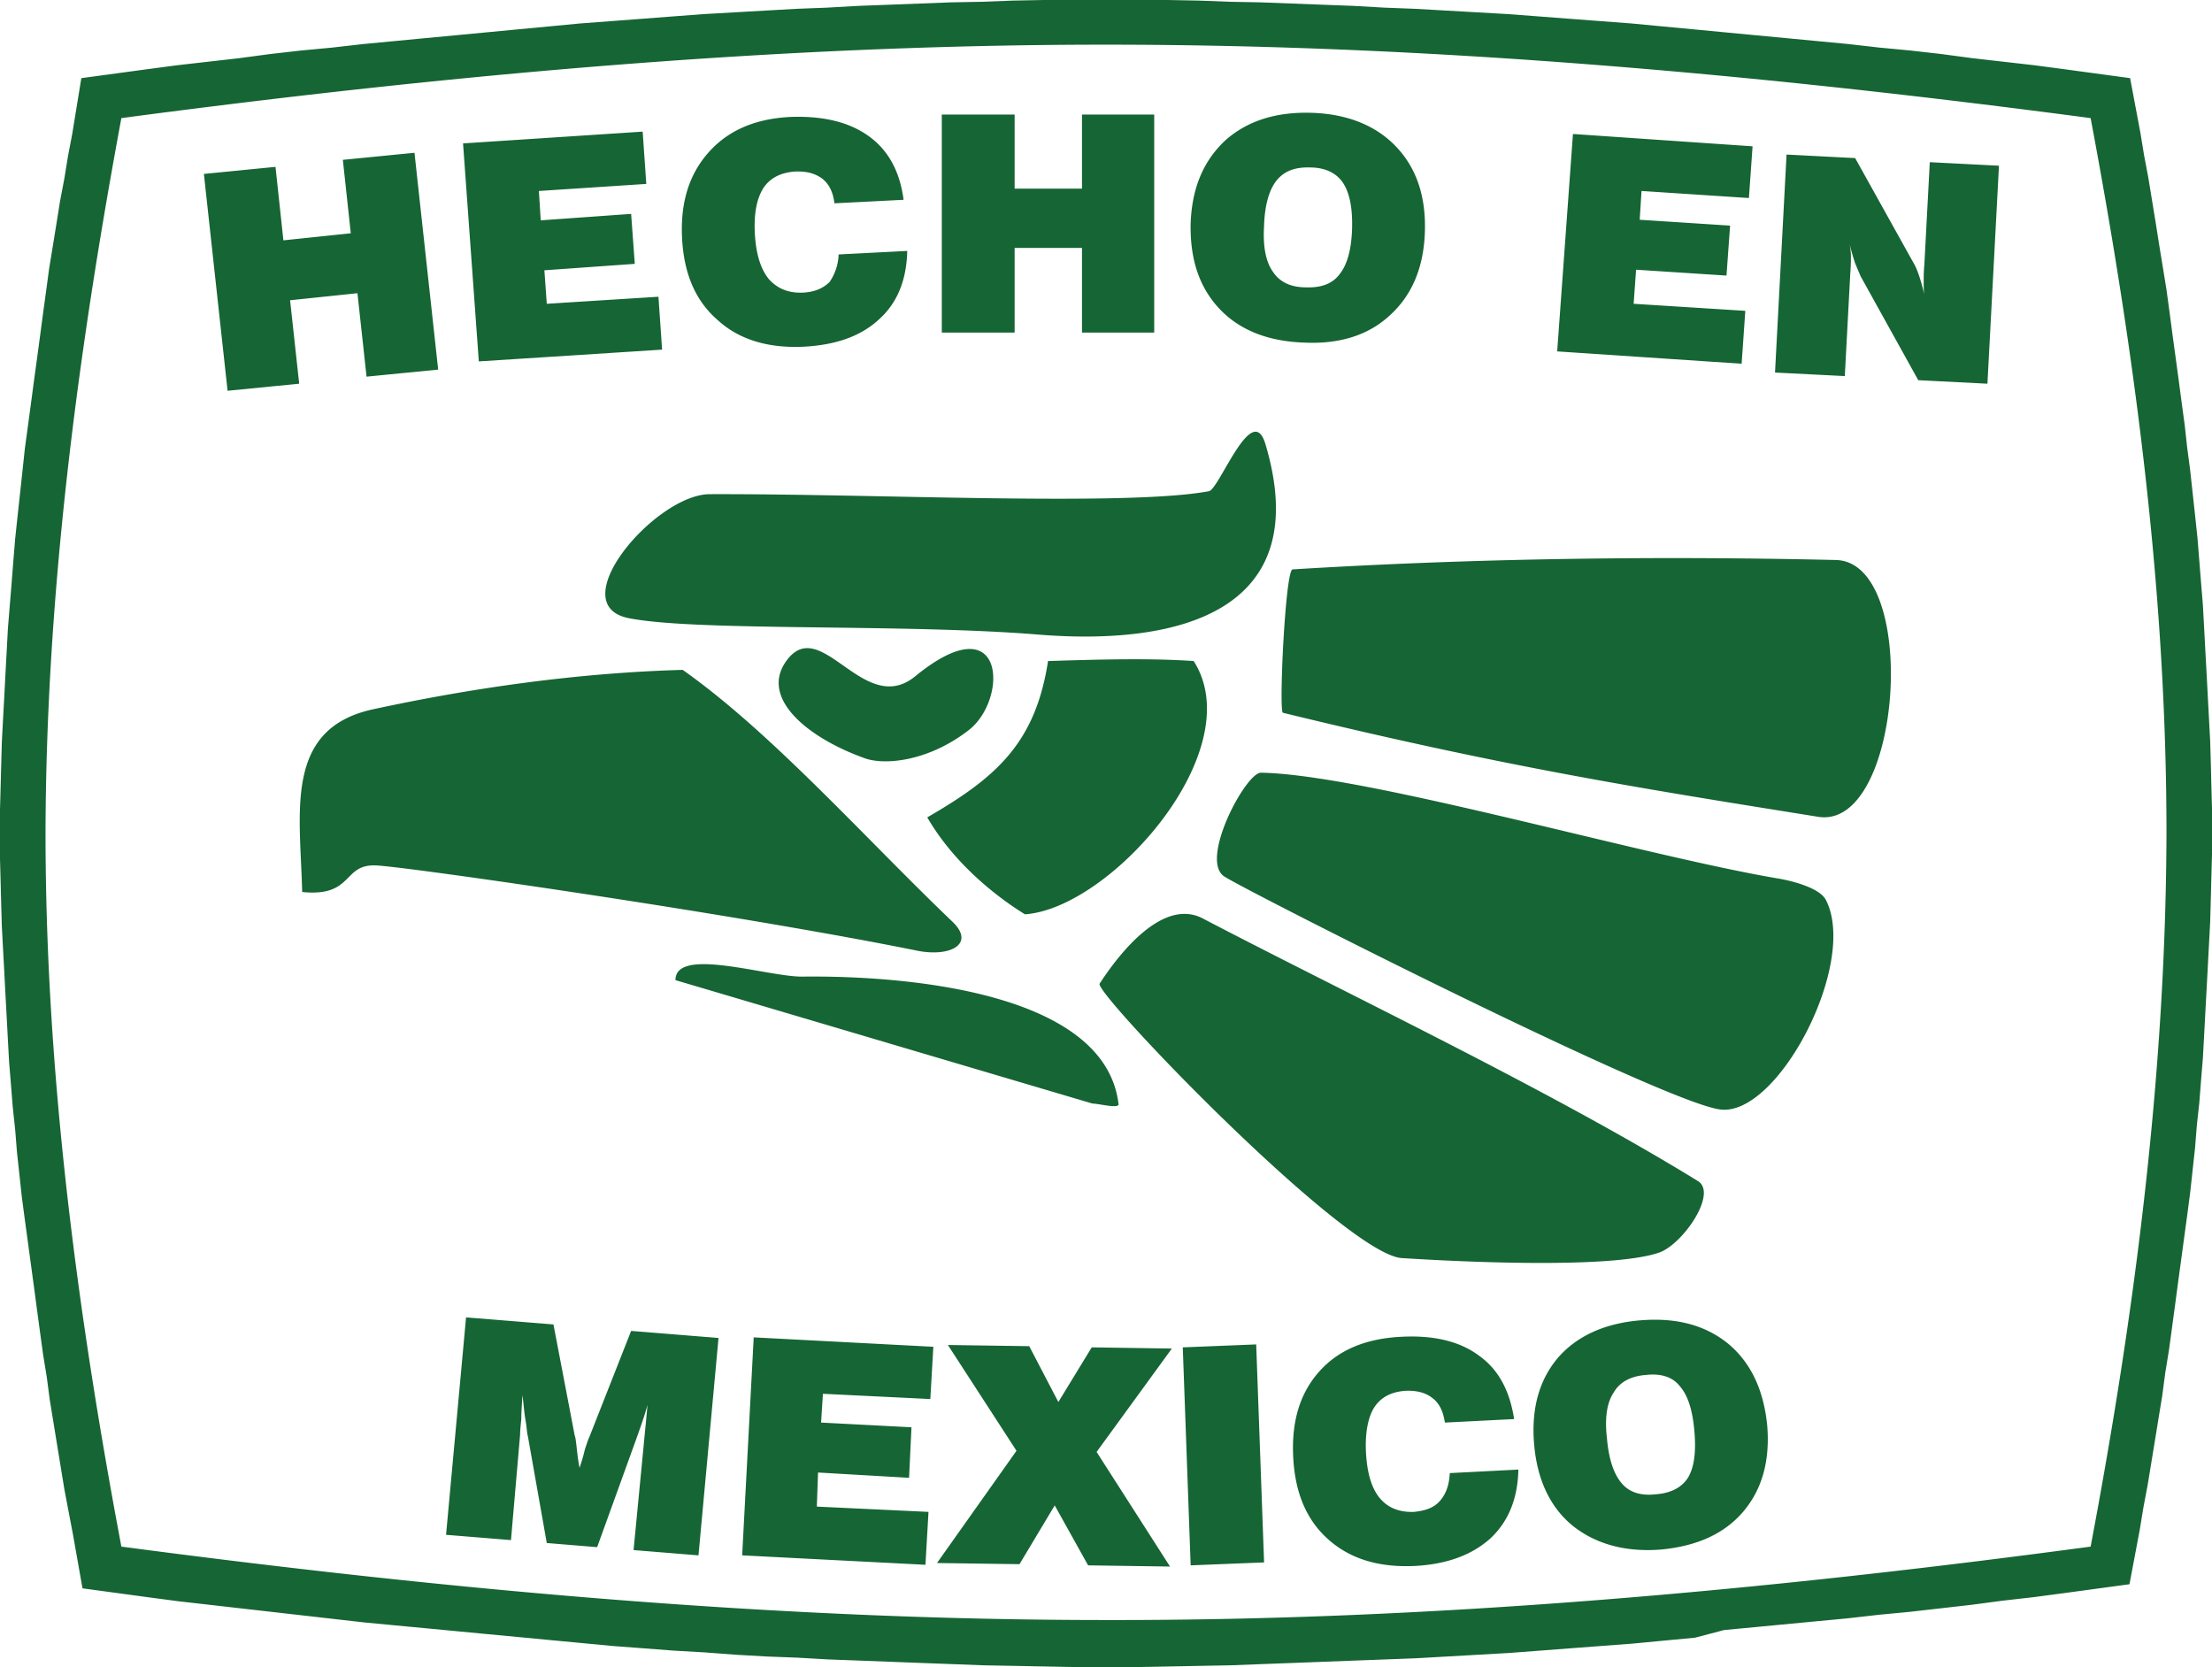 <svg xmlns="http://www.w3.org/2000/svg" fill="none" viewBox="0 0 69 52"><path fill="#166534" fill-rule="evenodd" d="M7.099 12.189 6.36 5.425l2.234-.22.246 2.292 2.102-.22-.247-2.291 2.234-.22.739 6.763-2.234.22-.284-2.603-2.101.22.284 2.603-2.234.22Zm7.837-.916-.492-6.8 5.603-.367.113 1.631-3.35.22.057.916 2.82-.201.114 1.558-2.82.201.075 1.045 3.483-.22.114 1.65-5.717.367ZM26.16 7.937l2.14-.11c-.02.898-.303 1.613-.871 2.126-.568.531-1.344.806-2.348.861-1.117.055-2.025-.22-2.688-.825-.7-.604-1.06-1.448-1.117-2.566-.056-1.118.227-1.998.833-2.676.606-.678 1.439-1.044 2.556-1.1 1.022-.036 1.836.165 2.442.605.606.44.965 1.1 1.079 1.98l-2.158.11c-.038-.348-.17-.605-.379-.77-.227-.165-.492-.238-.87-.22-.436.037-.758.202-.966.513-.208.33-.303.807-.265 1.448.038.605.17 1.063.435 1.393.265.294.606.44 1.06.422.36-.018.625-.128.833-.33a1.62 1.62 0 0 0 .284-.861Zm3.218 2.437v-6.8h2.272v2.31h2.101v-2.31h2.253v6.8h-2.253v-2.64h-2.101v2.64h-2.272Zm10.052-3.317c-.038.641.057 1.118.284 1.43.208.311.55.476 1.022.476.474.018.833-.11 1.06-.422.228-.293.36-.751.38-1.41.018-.642-.077-1.119-.285-1.43-.208-.312-.568-.477-1.022-.477-.492-.019-.833.128-1.06.421-.227.294-.36.77-.379 1.412Zm-2.29-.074c.038-1.118.397-1.96 1.079-2.602.681-.605 1.57-.898 2.707-.862 1.117.037 2.006.403 2.631 1.063.625.66.928 1.54.89 2.658-.038 1.1-.398 1.961-1.08 2.584-.662.624-1.57.917-2.687.862-1.117-.037-2.007-.385-2.632-1.045-.643-.678-.927-1.558-.908-2.658Zm11.434 3.978.492-6.782 5.603.385-.114 1.613-3.35-.22-.057.898 2.82.183-.113 1.558-2.82-.183-.076 1.063 3.483.22-.114 1.65-5.755-.385Zm6.795.66.36-6.8 2.14.11 1.816 3.262c.057.092.114.22.17.385.058.165.114.367.171.605-.019-.11-.019-.238-.019-.403 0-.147 0-.312.02-.514l.17-3.207 2.158.11-.36 6.8-2.158-.11-1.799-3.244c-.037-.092-.094-.22-.17-.404a8.13 8.13 0 0 1-.17-.586c.019.11.038.238.038.367 0 .128 0 .311-.02.55l-.17 3.189-2.177-.11ZM15.94 48.04l-2.026-.165.624-6.782 2.726.22.663 3.464c.019.037.038.165.056.33.02.165.038.385.095.678a5.91 5.91 0 0 0 .17-.586c.057-.165.095-.293.133-.367l1.306-3.317 2.726.22-.625 6.781-2.025-.165.322-3.335c.019-.202.038-.404.057-.587l.056-.605c-.094.348-.227.715-.378 1.137l-.02.055-1.173 3.244-1.571-.129-.587-3.317c-.038-.147-.038-.312-.076-.513-.037-.202-.056-.459-.094-.788-.02.293-.038.55-.038.751-.019.202-.038.367-.038.495l-.284 3.28Zm7.211.476.36-6.8 5.603.294-.094 1.63-3.35-.164-.058.898 2.82.147-.075 1.576-2.84-.165-.037 1.063 3.483.165-.095 1.65-5.717-.294Zm6.077.239 2.48-3.501-2.14-3.3 2.537.037.909 1.742 1.041-1.705 2.499.037-2.347 3.225 2.29 3.575-2.555-.037-1.042-1.87-1.098 1.833-2.574-.036Zm7.913.073-.246-6.8 2.29-.092.246 6.8-2.29.092Zm8.083-2.878 2.139-.11c-.019.898-.303 1.613-.87 2.145-.569.513-1.345.806-2.348.861-1.136.055-2.026-.22-2.707-.824-.682-.605-1.041-1.449-1.098-2.567-.057-1.118.208-1.997.814-2.676.606-.678 1.457-1.026 2.555-1.081 1.023-.055 1.837.147 2.423.587.625.44.966 1.118 1.099 1.98l-2.159.109c-.056-.348-.17-.605-.397-.77-.208-.165-.492-.238-.852-.22-.435.037-.757.202-.965.532-.19.311-.284.806-.246 1.43.037.604.17 1.08.435 1.392.246.294.606.44 1.06.422.36-.037.625-.128.814-.348.19-.22.284-.495.303-.862Zm4.903-1.081c.056.642.208 1.1.454 1.393.246.293.606.403 1.08.348.472-.036.813-.22 1.002-.531.19-.33.247-.807.19-1.448-.057-.66-.209-1.118-.455-1.393-.227-.294-.605-.404-1.06-.349-.473.037-.814.22-1.003.55-.208.312-.284.788-.208 1.43Zm-2.272.183c-.094-1.1.152-1.998.738-2.694.587-.678 1.458-1.082 2.575-1.173 1.117-.092 2.025.146 2.745.733.7.587 1.098 1.43 1.211 2.53.095 1.1-.151 1.997-.738 2.694-.587.696-1.439 1.081-2.556 1.191-1.116.092-2.044-.165-2.763-.733-.72-.587-1.117-1.448-1.212-2.548ZM2.537 2.438l2.025-.275.966-.128.965-.11.965-.11.966-.129.965-.11.966-.091.965-.11.966-.092.965-.092.966-.091.965-.092.965-.092.966-.091.965-.092.966-.073.965-.073.965-.074.966-.073.965-.055.966-.055.965-.055.966-.037.965-.055.966-.036.965-.037.965-.037.966-.018.965-.037L32.56 0h3.861l.966.018.965.037.966.018.965.037.966.037.965.036.965.055.966.037.965.055.966.055.965.055.966.073.965.074.965.073.966.073.965.092.966.091.965.092.966.092.965.091.966.092.965.092.965.11.966.091.965.11.966.129.965.11.965.11.966.128 2.026.275.321 1.704.114.697.132.696.114.697.114.696.113.715.114.697.113.696.095.697.094.715.095.696.095.697.094.715.095.696.076.696.094.715.076.697.076.696.076.715.056.697.057.715.057.696.038.697.038.714.038.697.038.715.037.696.038.715.02.697.018.715.019.696v1.43l-.019.696-.019.715-.019.697-.038.714-.037.697-.038.715-.038.696-.038.715-.038.697-.057.696-.056.715-.076.696-.057.715-.076.697-.076.696-.094.715-.095.697-.094.696-.095.697-.095.715-.094.696-.095.697-.114.696-.094.715-.114.696-.113.697-.114.696-.114.697-.132.696-.114.697-.322 1.705-2.025.275-.965.128-.966.11-.965.128-.966.11-.965.11-.966.092-.965.11-.966.091-.965.092-.965.092-.966.091-.908.239-.966.091-.965.092-.966.073-.965.073-.966.074-.965.073-.965.055-.966.055-.965.055-.966.037-.965.036-.966.037-.965.037-.965.036-.966.037-.965.018-.966.019-.965.018h-1.931l-.966-.018-.965-.019-.965-.018-.966-.037-.965-.036-.966-.037-.965-.037-.965-.036-.966-.055-.965-.037-.966-.055-.965-.073-.966-.055-.965-.074-.966-.073-.965-.092-.965-.091-.966-.092-.965-.091-.966-.092-.965-.092-.966-.091-.965-.092-.965-.11-.966-.11-.965-.11-.966-.11-.965-.11-.966-.11-.965-.128-2.026-.275-.302-1.705-.133-.696-.132-.697-.114-.696-.114-.697-.113-.696-.114-.697-.094-.715-.114-.696-.095-.697-.094-.696-.095-.715-.095-.697-.094-.696-.095-.697-.095-.714-.075-.697-.076-.696-.057-.715-.075-.697-.057-.715-.057-.696-.038-.697-.038-.715-.038-.696-.037-.715-.038-.696-.038-.715-.02-.697-.018-.715L0 26.78v-1.521l.019-.697.019-.715.019-.696.038-.715.038-.697.037-.714.038-.697.038-.715.057-.696.057-.697.056-.715.057-.696.076-.715.076-.697L.7 14.7l.076-.715.095-.696.094-.697.095-.715.095-.696.094-.697.095-.715.095-.696.094-.697.114-.696.113-.697.114-.714.133-.697.113-.696.133-.697.284-1.741Zm1.249 1.246C14.008 2.328 24.249 1.393 34.49 1.393c10.242 0 20.483.935 30.724 2.291 1.4 7.442 2.366 14.865 2.366 22.289-.019 7.423-.965 14.864-2.366 22.27-10.241 1.374-20.482 2.309-30.724 2.29-10.222 0-20.463-.934-30.704-2.29-1.4-7.424-2.366-14.866-2.366-22.27.019-7.405.984-14.847 2.366-22.289Zm28.622 16.112c-4.24-.349-10.676-.092-12.797-.514-2.1-.421.833-3.849 2.518-3.867 5.168-.018 13.005.385 15.58-.092.322-.055 1.344-2.84 1.76-1.484 1.571 5.242-2.707 6.305-7.06 5.957Zm-5.452 3.849c-1.836-.66-3.37-1.962-2.328-3.153 1.06-1.173 2.366 1.87 3.919.605 2.82-2.31 2.915.696 1.684 1.668-1.268.99-2.65 1.118-3.275.88Zm29.758 1.833c-5.49-.88-9.71-1.54-16.696-3.245-.132-.036.076-4.472.303-4.472 5.66-.348 11.377-.422 16.942-.293 2.632.055 2.083 8.431-.549 8.01ZM31.973 28.52c-.72-.44-2.158-1.484-3.048-3.024 2.12-1.228 3.37-2.291 3.767-4.876 1.742-.055 3.2-.091 4.543 0 1.78 2.786-2.593 7.717-5.262 7.9Zm-3.35 1.137C23 28.52 12.928 27.072 11.792 26.999c-1.135-.092-.719.99-2.366.825-.057-2.475-.587-5.096 2.215-5.7 3.142-.679 6.417-1.137 9.654-1.229 2.783 1.962 5.698 5.26 8.424 7.864.7.678-.057 1.1-1.098.898Zm5.451 4.765L21.07 30.573c0-1.063 2.896-.091 3.975-.11 3.219-.037 9.409.477 9.844 3.96.057.183-.606 0-.814 0Zm19.574.184c-1.799-.239-14.633-6.746-15.447-7.259-.814-.495.662-3.262 1.136-3.244 3.237.055 11.888 2.584 16.128 3.3.435.073 1.306.292 1.495.677 1.004 1.98-1.514 6.782-3.312 6.526Zm-9.92 4.637c-1.76-.11-9.616-8.285-9.427-8.56.644-.99 1.988-2.676 3.218-2.034 4.487 2.346 10.866 5.37 15.447 8.193.625.385-.492 1.998-1.23 2.236-1.533.513-6.285.275-8.008.165Z" clip-rule="evenodd"/></svg>
